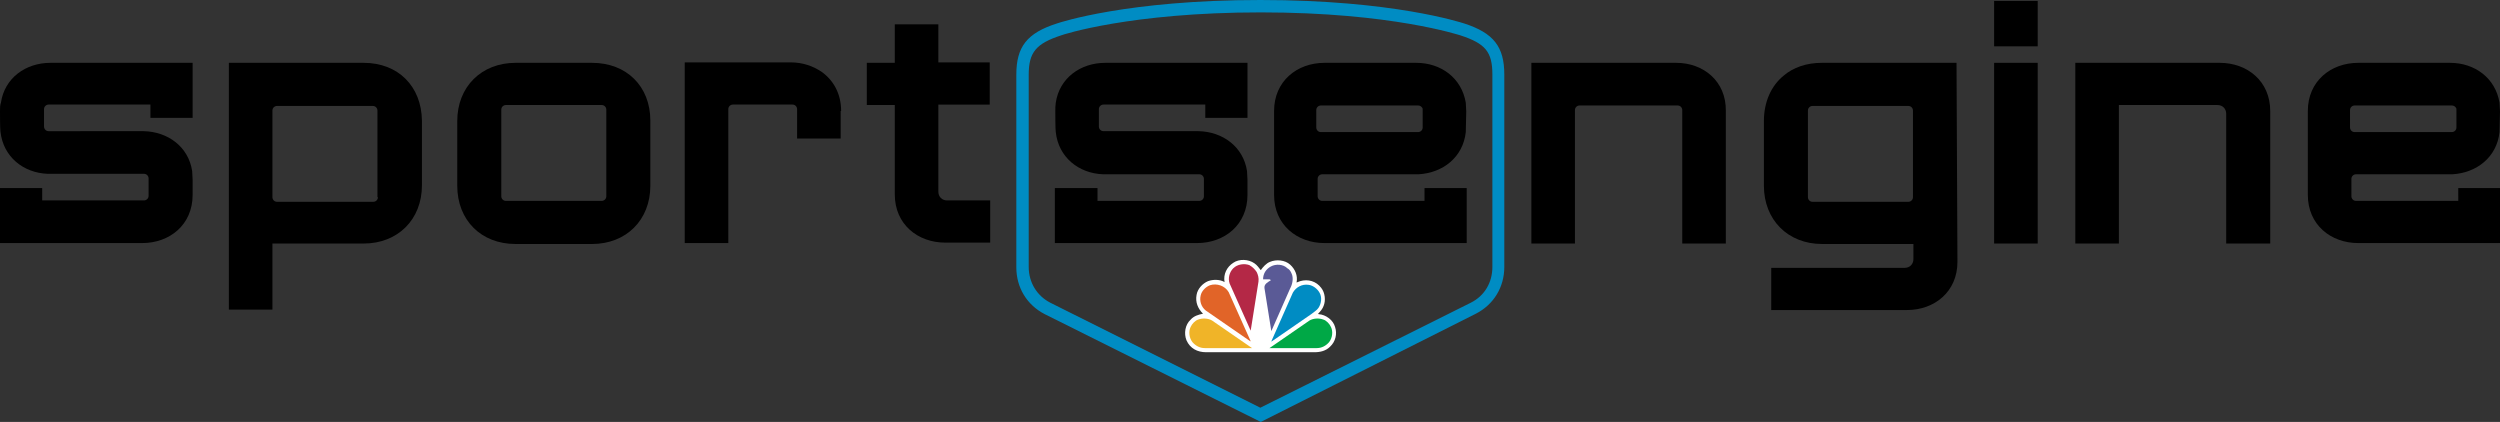 <svg xmlns="http://www.w3.org/2000/svg" viewBox="0 0 545.1 92">
  <rect x="0" y="0" width="545.1" height="92" fill="#333333" stroke="none"/>
  <style type="text/css">
    .st0{fill:#000000;}
    .st1{fill:#5A5A96;}
    .st2{fill:#B42846;}
    .st3{fill:#008CC3;}
    .st4{fill:#E16428;}
    .st5{fill:#00A846;}
    .st6{fill:#F0B428;}
  </style>
  <g>
    <g>
      <path fill="#FFFFFF" d="M274.9,58.9c0.5-0.7,1.2-1.5,2-1.8c1.4-0.6,3.3-0.4,4.4,0.6c1.1,1,1.7,2.4,1.4,3.9c0.3-0.1,0.5-0.2,0.8-0.3c1.7-0.5,3.5,0,4.6,1.5c0.8,1,1,2.7,0.5,3.9c-0.2,0.6-0.7,1.2-1.2,1.7l0.1,0.1c1.6,0.1,3.2,1.3,3.6,2.8c0.5,1.5,0.1,3.2-1.1,4.3c-0.9,0.9-2.1,1.2-3.4,1.2H263c-1.9,0-3.5-0.8-4.3-2.6c-0.6-1.5-0.3-3.4,0.9-4.5c0.7-0.8,1.7-1.1,2.7-1.3c-1.1-1.1-1.7-2.5-1.4-4.1c0.2-1.3,1.3-2.5,2.5-3c1.1-0.4,2.6-0.4,3.6,0.2l0,0c-0.3-1.7,0.5-3.3,1.9-4.2c1.3-0.9,3.3-0.8,4.6,0.1C274.1,57.8,274.5,58.4,274.9,58.9"/>
      <path class="st1" d="M281.6,59.6c0.5,1,0.2,2.4-0.3,3.3l-4.1,9.3l0,0l-1.5-9.4c-0.1-0.9,0.8-1.3,1.4-1.7c0-0.1-0.2-0.1-0.3-0.2l-1.4,0l0,0c0-1.2,0.6-2.2,1.7-2.8c1.1-0.6,2.7-0.5,3.6,0.4C281.1,58.7,281.4,59.1,281.6,59.6"/>
      <path class="st2" d="M274,59.3c0.3,0.6,0.5,1.3,0.4,2.1l-1.7,10.7c0,0,0,0,0,0l-0.4-0.9l-4.2-9.4c-0.4-1.2,0-2.5,0.8-3.3c0.9-0.9,2.4-1.1,3.5-0.7C273.1,58.2,273.6,58.7,274,59.3"/>
      <path class="st3" d="M287.7,63.8c0.6,1,0.4,2.4-0.2,3.3c-0.4,0.6-1,0.9-1.6,1.4l-8.7,6h0l0.1-0.3l4.6-10.4c0.7-1.2,2-1.9,3.4-1.7C286.2,62.2,287.2,62.9,287.7,63.8"/>
      <path class="st4" d="M267.9,63.7l4.8,10.7h-0.1l-9.7-6.7c-1-0.8-1.4-2.1-1.1-3.3c0.2-0.9,1-1.8,2-2.2C265.3,61.7,267.1,62.3,267.9,63.7"/>
      <path class="st5" d="M290.2,71.3c0.5,1,0.3,2.4-0.4,3.3c-0.7,0.8-1.6,1.3-2.7,1.3l-10.3,0l8.7-6c0.8-0.5,2.1-0.6,3.1-0.2C289.2,69.9,289.9,70.6,290.2,71.3"/>
      <path class="st6" d="M259.6,71.3c-0.5,1-0.3,2.4,0.4,3.3c0.7,0.8,1.6,1.3,2.7,1.3l10.3,0l-8.7-6c-0.8-0.5-2.1-0.6-3.1-0.2C260.6,69.9,259.9,70.6,259.6,71.3"/>
    </g>
    <path class="st3" d="M274.9,92l-47.1-23.5c-3.9-2-6.2-5.8-6.2-10.2V16.3c0-6.1,2.3-9.1,8.9-11.2c0.6-0.2,15.3-5.1,44.3-5.1c28.9,0,43.7,4.9,44.4,5.1c6.5,2.1,8.8,5.1,8.8,11.2v41.9c0,4.4-2.3,8.2-6.2,10.2L274.9,92z M274.9,2.7c-28.5,0-43.3,4.9-43.5,5c-5.5,1.8-7.1,3.7-7.1,8.6v41.9c0,3.4,1.8,6.3,4.7,7.8l45.8,22.9L320.7,66c3-1.5,4.7-4.4,4.7-7.8V16.3c0-5-1.5-6.8-7-8.6l0,0C318.3,7.7,303.5,2.7,274.9,2.7z"/>
    <g>
      <g>
        <g>
          <polygon class="st0" points="503.1,41.3 503.1,41.3 503.1,24.2"/>
          <polygon class="st0" points="503.1,41.3 503.1,42.5 503.1,41.3"/>
          <path class="st0" d="M535.9,43.8l-22.2,0c-0.6,0-1-0.5-1-1V39c0-0.6,0.5-1,1-1l20.4,0c0.2,0,0.4,0,0.6,0l0,0c5.3-0.3,9.7-3.7,10.3-9.2c0-0.4,0.1-4.5,0.1-4.5c0-0.6-0.1-1.3-0.1-1.9c-0.9-5.4-5.4-8.7-10.8-8.7h-20c-6,0-11,4-11,10.5l0,17h0v1.3l0,0c0,6.5,5,10.5,11,10.5h31V41h-9.2V43.8z M513.4,28.8c-0.6,0-1-0.5-1-1v-3.8c0-0.6,0.5-1,1-1h21.2c0.4,0,0.7,0.2,0.9,0.5c0.1,0.1,0.1,0.3,0.1,0.5v3.8c0,0.6-0.5,1-1,1H513.4z"/>
        </g>
        <g>
          <path class="st0" d="M426.6,13.7l-29.4,0c-3.3,0-6.2,1-8.3,2.8c-2.7,2.2-4.3,5.7-4.3,9.9v14.1c0,7.4,5.2,12.7,12.7,12.7h19.9v3.3c0,1.1-0.8,1.9-1.9,1.9h-29.1v9.2h29.6c6,0,11-4,11-10.5L426.6,13.7z M417.1,43c0,0.6-0.5,1-1,1h-20.9c-0.6,0-1-0.5-1-1V24.1c0-0.6,0.5-1,1-1h20.9c0.6,0,1,0.5,1,1V43z"/>
        </g>
        <path class="st0" d="M444.3,0.2v9.9h-9.5V0.2H444.3z M434.8,13.7h9.5l0,39.4h-9.5L434.8,13.7z"/>
        <path class="st0" d="M485.4,53.1V24.8c0-1.1-0.8-1.9-1.9-1.9H462v30.2h-9.5V13.7H484c6,0,11,4,11,10.5v28.9H485.4z"/>
        <g>
          <path class="st0" d="M365,22.9L365,22.9L365,22.9C365,22.9,365,22.9,365,22.9z"/>
          <path class="st0" d="M365.5,13.7h-31.6v39.4h9.5l0-29.1c0-0.6,0.5-1,1-1h21.4c0.6,0,1,0.5,1,1l0,29.1h9.5V24.2C376.4,17.7,371.4,13.7,365.5,13.7z"/>
        </g>
      </g>
      <g>
        <path class="st0" d="M79.3,13.7H49.9v53.8h9.5V53.1h19.9c7.4,0,12.7-5.2,12.7-12.7V26.3C91.9,18.8,86.8,13.7,79.3,13.7zM82.4,43c0,0.6-0.5,1-1,1H60.4c-0.6,0-1-0.5-1-1V24.1c0-0.6,0.5-1,1-1h20.9c0.6,0,1,0.5,1,1V43z"/>
        <path class="st0" d="M129.1,13.7h-16.7c-7.4,0-12.7,5.2-12.7,12.7v14.1c0,7.5,5.2,12.7,12.7,12.7h16.7c7.4,0,12.7-5.2,12.7-12.7V26.3C141.8,18.8,136.6,13.7,129.1,13.7z M132.2,42.8c0,0.6-0.5,1-1,1h-20.9c-0.6,0-1-0.5-1-1V23.9c0-0.6,0.5-1,1-1h20.9c0.6,0,1,0.5,1,1V42.8z"/>
        <path class="st0" d="M189,22.9v-9.2h6.1V5.3h9.5v8.3h11.2v9.2h-11.2v19c0,1.1,0.8,1.9,1.9,1.9h9.4v9.2h-9.8c-6,0-11-4-11-10.5V22.9H189z"/>
        <path class="st0" d="M183.4,24.2c0-3.8-1.7-6.7-4.2-8.5c-1.9-1.3-4.2-2.1-6.8-2.1l-23.1,0v39.4h9.5l0-29.2c0-0.6,0.5-1,1-1h13c0.6,0,1,0.5,1,1v6.4h9.5V24.2z"/>
        <path class="st0" d="M32.8,25.7H42v-12h-0.1H11c-5.4,0-10,3.3-10.8,8.7C0,22.9,0,23.6,0,24.2c0,0,0,4.1,0.1,4.5c0.6,5.5,5,9,10.3,9.2l0,0c0.2,0,0.4,0,0.6,0l20.4,0c0.6,0,1,0.5,1,1v3.8c0,0.6-0.5,1-1,1l-22.2,0V41H0v12h31c6,0,11-4,11-10.5l0,0v-3.3c0-0.6-0.1-1.3-0.1-1.9c-0.8-5.3-5.3-8.6-10.6-8.7H10.6c-0.6,0-1-0.5-1-1v-3.8c0-0.6,0.5-1,1-1h22.2L32.8,25.7L32.8,25.7z"/>
      </g>
      <g>
        <path class="st0" d="M262.8,25.7h9.2v-12h-0.1H241c-5.4,0-10,3.3-10.8,8.7c-0.1,0.6-0.1,1.2-0.1,1.9c0,0,0,4.1,0.1,4.5c0.6,5.5,5,9,10.3,9.2l0,0c0.2,0,0.4,0,0.6,0l20.4,0c0.6,0,1,0.5,1,1v3.8c0,0.6-0.5,1-1,1l-22.2,0V41H230v12h31c6,0,11-4,11-10.5l0,0v-3.3c0-0.6-0.1-1.3-0.1-1.9c-0.8-5.3-5.3-8.6-10.6-8.7h-20.7c-0.6,0-1-0.5-1-1v-3.8c0-0.6,0.5-1,1-1h22.2L262.8,25.7L262.8,25.7z"/>
        <g>
          <polygon class="st0" points="277.8,41.3 277.8,41.3 277.8,24.2"/>
          <polygon class="st0" points="277.8,41.3 277.8,42.5 277.8,41.3"/>
          <path class="st0" d="M310.5,43.8l-22.2,0c-0.6,0-1-0.5-1-1V39c0-0.6,0.5-1,1-1l20.4,0c0.2,0,0.4,0,0.6,0l0,0c5.3-0.3,9.7-3.7,10.3-9.2c0-0.4,0.1-4.5,0.1-4.5c0-0.6-0.1-1.3-0.1-1.9c-0.9-5.4-5.4-8.7-10.8-8.7h-20c-6,0-11,4-11,10.5l0,17h0v1.3l0,0c0,6.5,5,10.5,11,10.5h31V41h-9.2V43.8z M288,28.8c-0.6,0-1-0.5-1-1v-3.8c0-0.6,0.5-1,1-1h21.2c0.4,0,0.7,0.2,0.9,0.5c0.1,0.1,0.1,0.3,0.1,0.5v3.8c0,0.6-0.5,1-1,1H288z"/>
        </g>
      </g>
    </g>
  </g>
</svg>
